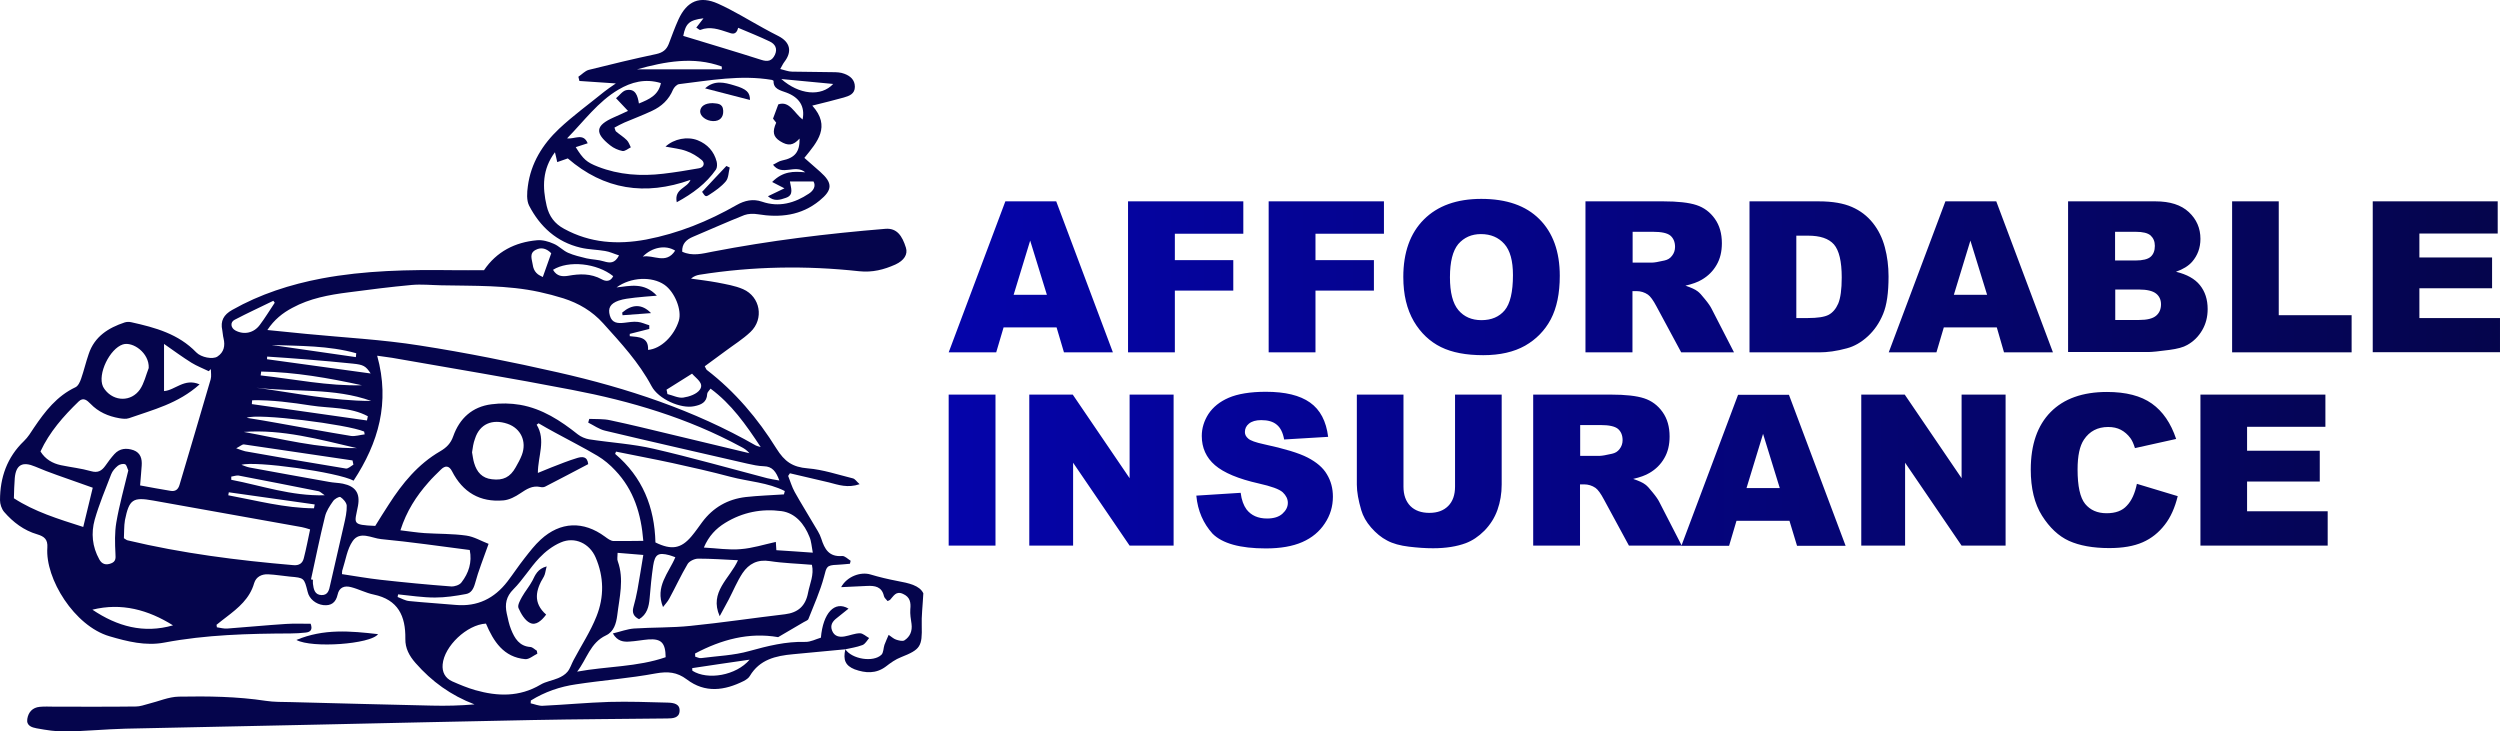 <svg xmlns="http://www.w3.org/2000/svg" xmlns:xlink="http://www.w3.org/1999/xlink" viewBox="0 0 1420.4 415.6"><linearGradient id="a" gradientUnits="userSpaceOnUse" x1="538.951" x2="1420.413" y1="212.216" y2="212.216"><stop offset="0" stop-color="#0504aa"></stop><stop offset="1" stop-color="#05054c"></stop></linearGradient><g fill="#05054c"><path d="m480.3 368.9c-9.9.9-19.8 1.9-29.7 2.8s-19 3-24.6 12.4c-.7 1.2-2.1 2.1-3.4 2.8-11 5.5-22 7-32.4-.9-5.6-4.2-10.8-4.6-17.6-3.4-15 2.8-30.2 3.9-45.3 6.2-9.1 1.3-17.8 4.3-25.7 9.2 0 .5-.1 1.1-.1 1.6 2.3.5 4.6 1.5 6.8 1.4 12.6-.6 25.2-1.8 37.8-2.2 11.1-.3 22.2.1 33.3.4 3.4.1 7.1.7 6.7 5-.3 3.7-3.8 4-7 4-25.6.3-51.2.4-76.8.9-40.7.8-81.3 1.7-122 2.6-36.3.8-72.7 1.5-109 2.3-11.3.3-22.5 1.4-33.8 1.6-5.6.1-11.2-.8-16.7-1.8-2.6-.5-5.9-1.4-5.3-5.3s3-6.5 7-6.9c2.8-.3 5.6-.1 8.5-.1 15.4 0 30.9.1 46.3-.1 2.3 0 4.7-.9 7-1.5 5.8-1.4 11.5-4 17.3-4.1 16.5-.3 33.1-.1 49.5 2.4 4.6.7 9.4.6 14.1.7 26.7.7 53.4 1.4 80.2 2 8 .2 16.1 0 24.2-.7-13.4-5.1-24.3-13-33.5-23.5-3.6-4.1-5.9-8.4-5.8-13.7.2-13-4.1-22.3-18-25.2-4.4-.9-8.5-3.1-12.8-4.2-3.7-1-6.8 0-7.7 4.3-1 4.4-3.6 6.4-8.1 5.9-4.2-.5-8-3.5-8.9-7.5-2-8-2-8-10.1-8.7-4.1-.4-8.2-1.1-12.3-1.3-3.7-.2-6.9 1.4-8 5-2.5 8.8-9 14.1-15.8 19.3-1.9 1.4-3.7 2.9-5.6 4.4.1.5.2.9.2 1.4 2 .3 4.1.9 6.1.7 11.1-.8 22.1-1.9 33.2-2.6 4.7-.3 9.3-.1 14-.1 1.2 3.3 0 4.7-2.8 5s-5.6.5-8.5.5c-24.1.1-48.1.7-71.9 5.2-10.5 2-20.9-.6-31.1-3.6-19.9-5.8-36.6-32.7-35.3-50.4.3-4.6-1.7-6.3-5.7-7.5-7.6-2.2-13.8-6.9-18.9-12.8-1.4-1.7-2.3-4.4-2.3-6.6 0-12.9 4-24.4 13.6-33.6 2.3-2.2 4-5 5.7-7.6 6.3-9.3 13-18 23.6-23 1.5-.7 2.6-3.1 3.2-4.9 1.6-4.6 2.7-9.4 4.3-14 3.3-9.9 11.1-14.8 20.4-17.9 1.2-.4 2.7-.4 3.9-.1 13.5 3 26.7 6.6 36.8 17.1 2.8 2.9 9.4 4.1 12 2.4 3.8-2.5 4.5-6.2 3.5-10.4-.4-1.5-.4-3-.7-4.5-1.2-5.4.8-8.9 5.6-11.6 15.9-9 33-14.5 50.9-17.9 24.6-4.6 49.4-5 74.3-4.7 5.8.1 11.7 0 17.9 0 7.1-10.5 17.6-15.9 30.1-17 3.1-.3 6.6.7 9.5 2 2.9 1.2 5.2 3.8 8.1 5.1 3.4 1.5 7 2.3 10.6 3.2 3.2.7 6.6.7 9.8 1.7 3.4 1 6.2 1.3 8.6-3.4-2.9-.9-5.3-2.1-7.9-2.5-4.6-.8-9.4-.8-14-1.9-13.5-3.2-23-11.9-29.2-23.9-1.5-3-1.2-7.4-.7-11 1.7-13.1 8.4-23.8 17.7-32.6 8.1-7.6 17.1-14.1 25.7-21.1 1.7-1.4 3.6-2.6 6.6-4.7-7.8-.5-14.3-1-20.7-1.4-.2-.8-.4-1.6-.6-2.4 2-1.3 3.7-3.3 5.9-3.9 12.8-3.2 25.6-6.3 38.4-9 3.6-.8 5.7-2.4 7-5.6 1.8-4.7 3.5-9.5 5.6-14.1 4.8-10.4 12-13.6 22.5-8.9 8.9 4 17.2 9.2 25.8 13.9 2.8 1.5 5.6 3.1 8.5 4.5 6.6 3.4 7.9 8.7 3.4 14.6-.8 1-1.3 2.2-2.4 4.1 2.5.6 4.6 1.5 6.7 1.5 7.7.2 15.4.1 23.1.3 2.2 0 4.6.1 6.6.9 3.3 1.2 6 3.4 6 7.4 0 4.1-3.2 5.2-6.3 6.1-5.6 1.6-11.2 2.9-17.9 4.6 10.7 11.9 2.9 20.6-4.5 29.7 3.2 2.8 6.1 5.4 9 7.9 7.2 6.4 7.1 10.3-.4 16.4-10.4 8.5-22.4 9.8-35.2 7.7-2.4-.4-5.3-.3-7.5.5-9.8 3.9-19.4 8.2-29.1 12.3-3.8 1.6-6.4 3.9-6.2 8.5 5.7 2.7 11.5 1.1 17.1 0 32.6-6.3 65.4-10.3 98.4-13 6.5-.5 9.5 4 11.6 10.7 1.2 3.8-1 7.3-6 9.6-6.5 2.9-13 4.6-20.6 3.8-30.3-3.3-60.5-2.8-90.7 2-1.6.3-3.2.8-4.8 2.2 5 .7 10 1.3 14.9 2.2 5 1 10.1 1.8 14.7 3.8 9.8 4.3 12 16.9 4.2 24.3-4.3 4.1-9.5 7.3-14.3 10.9-3.9 2.9-7.8 5.7-11.7 8.6.7 1.2.8 1.8 1.2 2.1 16 12.3 29 27.7 39.5 44.6 4.7 7.5 9.2 10.6 17.8 11.3 8.7.7 17.2 3.6 25.7 5.7 1.2.3 2 1.7 3.8 3.3-6.8 2.3-12 .4-17.4-1-7.4-1.8-14.8-3.4-22.2-5.2-.3.5-.7 1-1 1.5 1.2 3 2.1 6.2 3.7 9.1 3.5 6.3 7.3 12.3 10.9 18.5 1.5 2.6 3.3 5.1 4.2 8 1.9 6 4.4 10.5 11.9 9.9 1.5-.1 3.2 1.7 4.8 2.7-.1.6-.3 1.1-.4 1.7-2.5.2-5 .5-7.4.6-5.9.2-5.9 1.2-7.3 6.7-2.2 8.3-5.8 16.2-8.9 24.1-.3.8-1.8 1.2-2.7 1.8-4.7 2.7-9.4 5.5-14.5 8.5-16.6-2.9-32.3 1.4-47.2 9.3 0 .6.1 1.2.1 1.8 1.2.3 2.3 1 3.4.8 9.1-1.2 18.5-1.5 27.3-4 10.5-2.9 20.8-5.5 31.8-5.2 3 .1 6.1-1.6 8.9-2.4 1.2-14 7.8-21.2 15.7-16.5-2.4 1.9-4.4 3.6-6.6 5.3-2.5 1.9-4 4.1-2.7 7.3s4.1 3.7 7 3.2c3-.5 5.9-1.8 8.8-1.8 1.7 0 3.5 1.8 5.2 2.7-1.2 1.4-2.2 3.4-3.8 4-3.5 1.3-6.7 1.7-9.7 2.4zm-88-266.7c-25.8 9.2-49.1 5.6-69.7-12.2-2 .7-3.8 1.3-6 2.1-.5-2.1-.8-3.7-1.3-5.6-7.2 9.6-7.2 19.8-4.7 30.5 1.4 5.9 4.5 10.1 9.9 13 14.8 8.1 30.4 9.1 46.6 6.1 18.3-3.5 35.3-10.4 51.4-19.6 4.6-2.6 9.3-3.7 14.5-1.9 9.6 3.3 18.5.8 26.6-4.6 2.6-1.7 4.1-4.3 2.6-6.9-4.8 0-8.8 0-13.4 0 .5 3.6 2.5 7.7-2.3 9.3-3.2 1.1-6.6 2.3-10.2-.9 3.2-1.5 5.7-2.7 9.4-4.5-2.9-1.5-4.9-2.5-7-3.6 6.2-6.2 12.1-6.1 18.8-5.5-5.8-4.9-13.1 2.5-18.3-4.3 1.9-.9 3.4-2.1 5.1-2.4 7.4-1.5 10.1-4.9 10-12.5-3.6 4-6.5 4.4-11.1 1.5-3.9-2.5-4.5-5.3-2.2-10.5-.8-1-1.5-2-1.8-2.3 1.1-2.9 1.9-5.1 3-8.1 6.4-2.2 9.1 5 13.8 8.6 1.5-7.4-1.9-12.6-9.2-15.3-3.5-1.3-7.5-2-7.3-6.7-.6-.3-.7-.5-.9-.5-17.8-3-35.3.3-52.8 2.4-1.3.2-2.8 1.8-3.4 3.1-2.4 5.8-6.6 9.6-12 12.1-5.1 2.4-10.4 4.4-15.6 6.6-1.9.8-3.8 1.9-5.7 2.9.5 1.2.5 1.9.9 2.2 2 1.7 4.3 3.1 6.1 4.9 1.1 1.1 1.6 2.7 2.3 4.1-1.6.8-3.3 2.3-4.7 2.1-2.5-.5-5-1.6-7-3.2-9-7.1-8.4-11.3 2-15.9 3-1.3 6-2.7 8.1-3.7-2.4-2.6-4.6-4.9-6.8-7.2 2-1.6 3.7-4.2 5.9-4.6 5.2-1 6.4 3.2 7.1 7.6 5.9-2.4 11.1-4.7 12.5-11.6-8.9-2.7-16.8-.6-24.1 3.7-11.7 6.9-19.5 17.8-29.2 27.7 4.3.6 9.2-3.3 11.7 2.8-2.6.8-4.6 1.5-6.8 2.2 4.3 6.9 6.2 8.6 12.6 11.1 12 4.7 24.5 5.5 37.2 4 6.8-.8 13.5-1.9 20.3-3.1 2.9-.5 3.3-3.1 1.6-4.6-2.6-2.2-5.7-4.1-8.9-5.2-3.5-1.3-7.3-1.6-11.8-2.5 4.9-4.5 12.5-5.9 18.3-3.6 5.5 2.2 9.3 6.3 10.8 12.2.3 1.4.3 3.3-.4 4.4-5.6 8-13.1 13.6-22.3 18.6-1.6-7.8 6-7.9 7.8-12.7zm-240.4 85.3c7.9.8 15 1.5 22 2.2 21.5 2.1 43.2 3.2 64.6 6.6 26.4 4.1 52.6 9.4 78.6 15.3 39.2 8.9 77.2 21.4 112.3 41.5.5.3 1.2.4 2.8.9-8.5-12.9-16.6-24.4-28.5-33.2-1 1.4-1.9 2.2-1.9 3-.2 4.9-3.5 6.2-7.4 7-7.5 1.6-20.3-4-24.2-11.4-7.2-13.5-17.4-24.5-27.5-35.7-6.3-7-13.9-11.4-22.6-14.2-4.5-1.4-9-2.6-13.6-3.6-18.4-4-37.1-3.4-55.7-3.8-5.6-.1-11.3-.7-16.9-.2-12 1.1-23.9 2.6-35.9 4.2-11 1.4-22 3.4-31.9 8.8-5.5 2.9-10.3 6.7-14.2 12.6zm61.3 111.3c2.5-4 5-8.1 7.7-12.2 7.7-12 16.6-22.9 29.2-30.2 3.6-2.1 6-4.5 7.4-8.5 3.6-10.2 10.8-16.8 21.7-18.2 5.3-.7 11-.6 16.3.3 12.6 2.2 23 9 32.8 16.8 1.8 1.4 4.2 2.4 6.4 2.8 12.3 1.9 24.8 2.6 36.8 5.4 21.6 5 43 11.1 64.4 16.7 2 .5 4.1.8 6.9 1.3-1.9-5.1-4-8-8.8-8.1-3.2-.1-6.4-.8-9.5-1.5-26.9-6.2-53.9-12.3-80.7-18.7-3.4-.8-6.4-3-9.6-4.6.2-.7.4-1.4.6-2.1 4 .2 8.1-.1 12 .8 11.8 2.5 23.5 5.4 35.2 8.2l43.8 10.5c-1.4-1.7-3.1-2.8-4.9-3.7-30.1-16.3-62.5-25.9-95.9-32.3-34-6.6-68.1-12.2-102.2-18.2-2.5-.4-4.9-.7-8.5-1.2 7.4 26.7.7 49.5-13.4 71-8.8-4.8-56.1-11.4-63.7-9 1.7.6 3 1.2 4.5 1.5 15.1 2.8 30.2 5.5 45.3 8.2 2.6.5 5.3.5 7.8 1 7.2 1.5 9.9 5.4 8.6 12.6-1.9 10.1-3.9 10.8 9.8 11.4zm152.3 8.5c-1.2-15.1-5.3-28.9-16-40.1-2.9-3.1-6.3-6-10-8.2-7.9-4.7-16.1-8.8-24.1-13.2-3.2-1.7-6.3-3.5-9.4-5.3-.4.3-.7.5-1.1.8 5.4 8.8.7 17.8.7 27.4 3.1-1.3 5.3-2.2 7.6-3.1 4.9-1.9 9.8-3.9 14.8-5.4 2.7-.8 5.7-1.1 6.2 3.5-8.2 4.3-16.3 8.6-24.5 12.8-.8.4-1.9.4-2.7.2-4.5-1-7.8 1.2-11.4 3.6-2.8 1.9-6.2 3.7-9.5 4-13.4 1.2-23.2-4.6-29.3-16.6-1.6-3.1-3.8-3.4-6.3-.9-2.4 2.4-4.9 4.7-7.1 7.3-6.9 7.8-12.4 16.3-15.9 27.2 5 .6 9.4 1.3 13.8 1.6 7.9.5 15.8.3 23.6 1.4 4.4.6 8.5 3.1 12.7 4.7-2.9 8.3-5.8 15.3-7.7 22.5-.9 3.2-2.3 5.5-5.1 6-5.8 1.1-11.8 2-17.7 2-7 0-13.9-1.1-20.9-1.8-.1.5-.2 1-.3 1.5 2.2.8 4.3 2.1 6.6 2.3 8.8.9 17.6 1.4 26.4 2.2 12.4 1.1 22-3.7 29.4-13.3 3.3-4.3 6.3-8.9 9.7-13.2 2.9-3.7 5.8-7.5 9.2-10.6 11.2-10.3 24.3-10.7 36.5-1.7 1.5 1.1 3.2 2.4 4.8 2.5 5.4.1 10.9-.1 17-.1zm-89.4 47c-10.8.6-23.7 12.8-24.6 23.2-.4 4.3 1.4 7.8 5.4 9.6 4.3 1.9 8.6 3.7 13.1 5 12.7 3.6 25.1 4 37.1-3.1 3-1.8 6.7-2.3 10-3.7 1.9-.8 4-2 5.3-3.6 1.6-1.9 2.3-4.5 3.5-6.7 4.4-8.3 9.6-16.2 13-24.8 4.4-11 4.3-22.4-.5-33.5-3.4-7.9-11.8-12-19.8-8.5-4.5 1.9-8.8 5.2-12.2 8.8-5.3 5.6-9.3 12.4-14.7 17.8-4.2 4.2-4.9 8.5-3.8 13.7.7 3.1 1.3 6.3 2.5 9.2 2 5 4.7 9.5 11 9.9 1.2.1 2.4 1.4 3.6 2.1.1.6.2 1.1.3 1.7-2.3 1.1-4.7 3.3-6.9 3.1-12.3-1.1-18-10.1-22.3-20.2zm89.4-39c-5.8-.5-10-.8-14.6-1.2 0 2.2-.4 3.7.1 4.8 3.7 10.3.9 20.5-.3 30.7-.6 4.6-1.9 9.3-6.4 11.4-9 4.2-10.9 13.6-16.4 20.6 16.9-3.1 34.2-2.6 50.3-8.2-.1-8.2-2.5-10.6-9.8-10.1-3.6.3-7.1 1-10.6 1.2-3.5.3-7-.1-9.6-4.6 4.5-1.1 8.2-2.5 12-2.8 10.7-.7 21.5-.4 32.1-1.5 17.9-1.8 35.8-4.5 53.7-6.6 7.4-.9 11.7-4.7 13.1-12.2 1-5.2 3.5-10.2 2.2-15.9-8.2-.7-16.2-.9-23.9-2.1-7-1.1-11.9 1.5-15.5 6.8-3.1 4.7-5.2 9.9-7.8 14.9-1.7 3.2-3.5 6.4-5.2 9.6-6.1-13.8 5.7-21.3 10.4-31.8-8-.4-15.3-.9-22.6-.9-2.1 0-5 1.4-6 3-3.8 6.4-6.9 13.2-10.5 19.8-.9 1.7-2.3 3.1-3.5 4.7-4.7-11.7 3.3-19.4 7-28.3-1.4-.5-2.4-.9-3.5-1.2-6.2-1.6-8.1-.5-9.1 6-.9 6.1-1.5 12.3-2 18.4-.4 4.9-1.5 9.3-6 12-3.1-1.5-4.1-3.7-3.2-6.9s1.7-6.6 2.3-9.9c1.1-6.1 2.1-12.5 3.3-19.7zm-252.1-96.9c-12.3 11-26.5 14.4-40.1 19.2-1.7.6-3.8.3-5.6 0-6.2-1.1-11.8-3.5-16.3-8.2-1.9-1.9-4-3.9-6.7-1.3-8.7 8.4-16.6 17.4-21.7 28.4 2.8 4.5 6.9 6.8 11.6 7.8 5.7 1.2 11.5 1.8 17.1 3.4 3.8 1.1 6-.1 8.1-3 1.6-2.3 3.3-4.6 5.2-6.7 3-3.3 6.9-3.6 10.9-2.2 4 1.5 4.9 4.9 4.6 8.8-.2 3.5-.6 7-.9 11.2 6.1 1.1 11.7 2.2 17.4 3.1 2.6.4 4.2-.7 5-3.4 5.9-20 11.9-40 17.7-60 .5-1.8.1-3.8.1-5.8-.4.4-.8.8-1.2 1.2-3.3-1.6-6.7-2.9-9.8-4.8-5.1-3.2-9.9-6.7-15.6-10.7v26.8c6.2-.4 11.6-7.6 20.2-3.8zm-43 87.4c1.1.7 1.6 1.1 2.1 1.2 31 7.4 62.5 11.4 94.2 14.1 3.3.3 5.2-1.1 5.9-3.9 1.4-5.4 2.4-10.8 3.6-16.4-2.1-.6-3.4-1.1-4.7-1.3-28.1-5-56.3-10.1-84.4-15.1-11.6-2.1-13.7-.7-16.1 11.1-.6 3.5-.4 7.1-.6 10.3zm302 2.4c9.2 4.5 14.6 3.5 20.5-3.5 2.2-2.6 4.1-5.4 6.1-8.1 6.2-8.3 14.5-13 24.7-14.2 7.2-.8 14.4-1 21.7-1.5.2-.6.3-1.2.5-1.9-9.6-4.9-20.7-5.4-30.9-8.1-10.9-2.9-21.9-5.4-32.9-7.8-10.6-2.3-21.4-4.3-32.1-6.5-.2.4-.4.9-.5 1.3 15.6 13.2 22.4 30.3 22.9 50.3zm-178.1 18c7.4 1.1 14.6 2.4 21.8 3.2 13.4 1.5 26.9 2.8 40.3 3.8 1.9.1 4.7-.8 5.8-2.3 4.1-5.3 6.1-11.4 4.7-18.4-17-2.2-33.7-4.6-50.4-6.2-5.3-.5-12-4.8-16.1 1.1-3.2 4.6-4 10.8-5.8 16.3-.3.6-.2 1.4-.3 2.5zm267.5-12.2c-.7-3.6-.8-6.5-1.9-9-2.9-7.3-8-13.5-15.9-14.6-11.2-1.5-22.1.6-32 6.7-5.2 3.2-9.3 7.4-12.1 14 7.5.4 14.3 1.5 20.9.9 6.7-.5 13.2-2.6 20-4.1.1 1.5.2 3 .3 4.7 6.8.4 13.3.9 20.7 1.4zm-414.5-14.6c1.9-7.7 3.6-14.7 5.4-22.3-2.7-1-5.3-1.9-7.9-2.8-8.3-3-16.7-5.7-24.8-9.2-7.1-3-10.9-1.2-11.6 6.5-.3 3.7-.4 7.5-.5 11.5 11.7 7.6 25 11.7 39.4 16.3zm303-136.1c7.6-.8 15.6-3.1 22.9 4.7-5 .4-8.7.7-12.4 1.1-3.1.4-6.4.7-9.3 1.7-4.8 1.7-6.2 4.3-5 8.5 1.2 4.3 4.5 4.5 8.1 4.1 2.6-.3 5.3-.8 7.8-.5 2.2.2 4.3 1.3 6.5 1.9v2.1c-3.7.9-7.4 1.9-11.1 2.8v1.3c5.2.5 10.8.5 10.4 7.8 7.3-.6 14.8-7.9 17.5-16.6 1.8-6-2.3-16.3-8.2-20.4-7.1-4.9-19.1-4.4-27.2 1.5zm-82.1 93.7c.4 2.1.6 4.2 1.2 6.1 1.5 5.1 4.5 8.6 10.1 9.2 6.4.8 10.4-1.2 13.5-6.8 1.3-2.3 2.6-4.6 3.5-7 2.9-7.7-.6-15.1-8.1-17.7-8.8-3-15.9.2-18.5 8.4-1 2.6-1.3 5.2-1.7 7.8zm-183.7-47.9c.4-8.6-9.1-15.2-14.7-13.4-7.4 2.4-14.5 16.8-11.3 23.9.3.7.8 1.3 1.2 1.9 5.2 6.7 14.8 6.9 19.8-.2 2.4-3.5 3.4-8.1 5-12.2zm-11.6 58.2c-.6-1.2-.9-3.1-1.8-3.5-1.1-.5-3.1 0-4.1.8-1.6 1.3-3.1 3-3.8 4.8-3.3 8.6-6.9 17.1-9.4 25.9-2.1 7.6-1.4 15.3 2.6 22.5 1.5 2.8 3.8 3.4 6.7 2.3 2.6-1 2.7-2.7 2.5-5.4-.3-6-.5-12.1.5-17.9 1.7-9.9 4.4-19.5 6.8-29.5zm103.8 61.9c.4.1.8.2 1.1.2 0 .8-.1 1.5 0 2.3.4 3.1 1 6.3 4.9 6.4 3.7.1 4.3-2.9 4.9-5.8 2.6-11.5 5.3-23 7.9-34.5.8-3.5 1.6-7 1.5-10.5-.1-1.7-2-3.9-3.6-4.9-.7-.4-3.4 1.1-4.2 2.4-1.9 2.7-3.9 5.7-4.6 8.9-2.9 11.7-5.3 23.6-7.9 35.5zm211.5-308.8c14.7 4.5 29.6 8.9 44.3 13.6 3.7 1.2 6.1.7 7.8-2.9 1.6-3.6 0-6.1-2.9-7.5-5.8-2.8-11.9-5.2-18-7.8-1.1 4.5-3.7 3.3-5.7 2.6-5.2-1.7-10.3-3.6-15.8-1.4-.4.2-1.2-.7-2.3-1.3 1.5-1.9 2.7-3.5 4.1-5.3-8 1-10.1 2.8-11.5 10zm-335.7 326c14.1 9.5 29.1 13.7 45.8 8.9-14.1-8.8-29.2-13-45.8-8.9zm154.7-99.6c-.1-.5-.2-1.1-.3-1.6-9.5-4.1-61.1-10.6-66.7-7.8 6.3 1 11.7 1.9 17.2 2.9 14 2.5 28 5.1 42.1 7.4 2.4.3 5.1-.6 7.7-.9zm-73 7.9c2.6.9 3.8 1.4 5.1 1.7 19.1 3.4 38.1 6.7 57.2 9.8 1.3.2 2.9-1.4 4.3-2.2-.2-.8-.3-1.6-.5-2.4-20.6-3-41.1-6.1-61.7-9.1-1-.1-2.2 1.1-4.4 2.2zm74.3-15.8c.2-.8.3-1.6.5-2.4-10-5.4-21.5-4.4-32.3-6.1-11-1.7-22.2-3.2-33.4-3-.1.7-.2 1.5-.2 2.2 21.7 3.1 43.5 6.2 65.4 9.3zm-5.8 15.7c-21.2-4.9-42.2-10.8-64.2-9.2 21.3 3.9 42.4 9.4 64.2 9.2zm-46.6-82.6c-.3-.4-.5-.7-.8-1.1-7.3 3.6-14.8 7-22 10.8-2.7 1.4-2.2 4.7.5 6.1 4.9 2.6 10.5 1.4 13.9-3.3 3-4 5.6-8.3 8.4-12.5zm28.4 109.4c-1.9-1.3-2.6-2.1-3.5-2.3-15.1-3-30.2-6-45.4-8.9-1.3-.2-2.8.4-4.2.6v1.8c17.2 3.3 33.9 9.3 53.1 8.8zm-38.9-61.1c21.7 2.9 43.3 7.5 65.3 7.5-21.1-7.6-43.5-4.9-65.3-7.5zm6.2-17.7c0 .5-.1 1-.1 1.5 19.3 2.6 38.7 5.3 58.9 8.1-2.8-4.3-4.2-5-10.1-5.6-8.8-.9-17.6-1.7-26.4-2.4-7.4-.6-14.8-1.1-22.3-1.6zm-3.4 8.5c-.1.7-.2 1.5-.3 2.2 19.2 2.1 38.1 6.1 57.6 5.6-18.9-4.1-37.9-7.5-57.3-7.8zm165.8-57.8c2.2 3.8 5.4 3.9 8.6 3.4 6.6-1.2 12.9-1.4 19.1 2 2.3 1.3 5 1.4 6.5-1.8-9.2-7.4-25.4-9.1-34.2-3.6zm95.9-113.9c0-.5 0-1 0-1.6-16.2-5.9-32.2-2.8-48.2 1.6zm-31.4 182c.2.8.4 1.7.5 2.5 3 .7 6.2 2.4 9 2 3.4-.5 7.8-2 9.5-4.6 2.4-3.6-2-6.1-4.5-9-4.9 3.1-9.7 6.1-14.5 9.1zm14.6 158.2c0 .5 0 1 .1 1.5 8.7 5.5 24.9 2.7 32.5-6.3-11.3 1.6-21.9 3.2-32.6 4.8zm50.6-334.7c10.1 8.9 22.6 10.2 29.5 2.8-10.4-1-20-1.9-29.5-2.8zm-265.5 243.9c.1-.7.2-1.4.4-2.2-16.3-2.3-32.5-4.6-48.8-6.9-.1.6-.2 1.1-.3 1.7 16.2 3 32.1 7.3 48.7 7.4zm130-131.4c1.8-5 3.3-9.2 4.8-13.5-2.5-2.6-5.6-3.7-8.9-1.9-3.8 2-2 5.5-1.6 8.5.2 1.6.9 3.4 2 4.5 1.1 1.3 2.9 1.9 3.7 2.4zm-106.2 45.5c.1-.7.1-1.5.2-2.2-15.7-4.4-32-4.1-48.1-4.7 15.9 2.3 31.9 4.6 47.9 6.9zm163-57.1c5.9-1.3 13.2 4.7 18.4-3.4-5.4-3.4-13.1-2-18.4 3.4z"></path><path d="m480.3 368.9c3.7 5.6 15.9 7.6 20.5 3.1 1.2-1.2 1.1-3.8 1.7-5.6.7-1.9 1.6-3.8 2.4-5.7 1.4.9 2.7 2.2 4.2 2.7s3.7 1.1 4.8.4c3.2-2.1 4.5-5.3 4-9.3-.4-2.7-.9-5.6-.7-8.3.4-3.9-.1-7-4.2-8.8-4-1.8-5.3 1.3-7.3 3.4-.2.2-.6.3-1.4.7-.7-.9-1.9-1.8-2.1-2.9-1.2-5.3-5.1-5.9-9.5-5.7-4.8.2-9.6.4-14.8.7 3.3-6.1 11.1-8.9 16.7-7.2 5 1.5 10.1 2.7 15.3 3.7 6.4 1.2 12.6 2.5 14.7 7-.4 7.7-1.1 13-.9 18.3.3 11.9-.7 13.6-11.8 18-3.1 1.2-5.9 3.2-8.6 5.3-5.6 4.2-11.6 3.8-17.7 1.6-5.3-2.1-6.7-5.4-5.3-11.4z"></path><path d="m168.4 363.6c15.5-6.5 30.7-5.1 46.4-3.3-4.2 5.7-37.5 8.1-46.4 3.3z"></path><path d="m400.6 50.2c5.4-4.9 11.1-3.3 16.5-1.7 7.3 2.1 9 4.1 9 8.3-7.9-2.1-16.1-4.2-25.5-6.6z"></path><path d="m414.6 95.2c-.7 2.6-.6 5.9-2.2 7.8-2.6 3.1-6.1 5.5-9.5 7.7-2 1.3-2.2 1-4-1.7 4.7-5 9.2-9.9 13.8-14.7.6.3 1.3.6 1.9.9z"></path><path d="m404.9 58.6c2.4.3 5.8-.1 6 4.3.2 3.8-2 6-5.8 5.9-3.9-.1-7.4-2.8-7.3-5.6.2-2.8 2.7-4.6 7.1-4.6z"></path><path d="m310.6 321.8c-.7 2.5-.8 4.4-1.6 5.8-4.7 7.6-6.3 14.9 1.3 21.6-2.6 3.4-5.8 6.4-9.2 4.7-2.9-1.4-5.1-5.2-6.5-8.4-.7-1.6.9-4.4 2-6.4 1.8-3.2 4.2-6 5.9-9.2 1.6-3.2 2.9-6.7 8.1-8.1z"></path><path d="m353.5 177.6c5.6-4.8 11.2-5.1 16.4.3-5.4.4-10.8.8-16.2 1.2 0-.4-.1-1-.2-1.5z"></path></g><path d="m600.3 186h-30.1l-4.2 14.2h-27l32.2-85.8h28.9l32.2 85.8h-27.8zm-5.5-18.5-9.5-30.8-9.4 30.8zm46.1-53.1h65.5v18.4h-38.9v15h33.2v17.3h-33.2v35.1h-26.6zm79.9 0h65.5v18.4h-38.9v15h33.2v17.3h-33.2v35.1h-26.6zm76.5 43c0-14 3.9-24.9 11.7-32.7s18.7-11.7 32.6-11.7c14.3 0 25.3 3.8 33 11.5s11.6 18.4 11.6 32.2c0 10-1.7 18.2-5.1 24.7-3.4 6.4-8.3 11.4-14.6 15-6.4 3.6-14.3 5.4-23.8 5.4-9.7 0-17.7-1.5-24-4.6s-11.5-8-15.4-14.6c-4-6.9-6-15.2-6-25.2zm26.5.1c0 8.7 1.6 14.9 4.8 18.7s7.6 5.7 13.1 5.7c5.7 0 10.1-1.9 13.2-5.6s4.7-10.4 4.7-20c0-8.1-1.6-14-4.9-17.7s-7.7-5.6-13.3-5.6c-5.3 0-9.6 1.9-12.9 5.7-3.1 3.8-4.7 10-4.7 18.8zm77 42.7v-85.8h44.2c8.2 0 14.5.7 18.8 2.1s7.8 4 10.5 7.8 4 8.4 4 13.9c0 4.8-1 8.9-3 12.3-2 3.5-4.8 6.3-8.4 8.4-2.3 1.4-5.4 2.5-9.3 3.4 3.2 1.1 5.5 2.1 6.9 3.2 1 .7 2.4 2.2 4.2 4.5 1.9 2.3 3.1 4.1 3.7 5.3l12.8 24.9h-30l-14.1-26.2c-1.8-3.4-3.4-5.6-4.8-6.6-1.9-1.3-4.1-2-6.5-2h-2.3v34.8zm26.7-51h11.2c1.2 0 3.5-.4 7-1.2 1.8-.4 3.2-1.2 4.3-2.7 1.1-1.4 1.7-3.1 1.7-5 0-2.8-.9-4.9-2.6-6.4-1.8-1.5-5.1-2.2-9.9-2.2h-11.6v17.5zm66.5-34.8h39.4c7.8 0 14 1.1 18.8 3.2s8.7 5.1 11.9 9.1c3.1 3.9 5.4 8.5 6.8 13.8 1.4 5.2 2.1 10.8 2.1 16.6 0 9.2-1 16.3-3.1 21.3-2.1 5.1-5 9.3-8.7 12.7s-7.7 5.7-11.9 6.8c-5.8 1.6-11.1 2.3-15.8 2.3h-39.5zm26.6 19.4v46.9h6.5c5.5 0 9.5-.6 11.8-1.8s4.2-3.4 5.5-6.4c1.3-3.1 2-8 2-14.9 0-9.1-1.5-15.3-4.4-18.7-3-3.4-7.9-5-14.7-5h-6.7zm113.9 52.2h-30.1l-4.2 14.2h-27.1l32.2-85.8h28.9l32.2 85.8h-27.8zm-5.5-18.5-9.5-30.8-9.4 30.8zm46-53.1h49.6c8.3 0 14.6 2 19 6.1s6.6 9.2 6.6 15.2c0 5.1-1.6 9.4-4.7 13-2.1 2.4-5.2 4.3-9.2 5.7 6.2 1.5 10.7 4 13.6 7.6s4.4 8.1 4.4 13.6c0 4.4-1 8.4-3.1 12s-4.9 6.4-8.5 8.4c-2.2 1.3-5.6 2.2-10.1 2.8-6 .8-9.9 1.2-11.9 1.2h-45.7zm26.8 33.6h11.5c4.1 0 7-.7 8.6-2.1s2.4-3.5 2.4-6.2c0-2.5-.8-4.4-2.4-5.9-1.6-1.4-4.4-2.1-8.5-2.1h-11.7v16.3zm0 33.8h13.5c4.6 0 7.8-.8 9.7-2.4s2.8-3.8 2.8-6.5c0-2.5-.9-4.6-2.8-6.1s-5.1-2.3-9.7-2.3h-13.5zm66.4-67.4h26.5v64.7h41.4v21.1h-67.9zm79.9 0h71v18.3h-44.5v13.6h41.3v17.5h-41.3v16.9h45.8v19.4h-72.3zm-809.1 109.8h26.6v85.8h-26.6zm45.7 0h24.8l32.3 47.5v-47.5h25v85.8h-25l-32.1-47.1v47.1h-24.9v-85.8zm95 57.4 25.2-1.6c.5 4.1 1.7 7.2 3.3 9.4 2.7 3.5 6.6 5.2 11.7 5.2 3.8 0 6.7-.9 8.7-2.7s3.1-3.8 3.1-6.2c0-2.2-1-4.2-2.9-6-2-1.8-6.5-3.4-13.6-5-11.6-2.6-19.9-6.1-24.9-10.4s-7.5-9.9-7.5-16.6c0-4.4 1.3-8.6 3.8-12.5 2.6-3.9 6.4-7 11.5-9.2s12.2-3.4 21.1-3.4c11 0 19.3 2 25.1 6.1s9.2 10.6 10.3 19.5l-25 1.5c-.7-3.9-2.1-6.7-4.2-8.4-2.1-1.8-5.1-2.6-8.8-2.6-3.1 0-5.4.7-7 2s-2.3 2.9-2.3 4.8c0 1.4.6 2.6 1.9 3.7 1.2 1.1 4.2 2.2 8.9 3.2 11.6 2.5 19.9 5 24.9 7.6s8.7 5.7 10.9 9.5c2.3 3.8 3.4 8 3.4 12.7 0 5.5-1.5 10.6-4.6 15.2-3 4.6-7.3 8.2-12.8 10.6s-12.3 3.6-20.7 3.6c-14.6 0-24.7-2.8-30.3-8.4-5.2-5.8-8.4-12.9-9.2-21.6zm147-57.4h26.5v51.1c0 5.1-.8 9.9-2.4 14.4s-4.1 8.4-7.4 11.8c-3.4 3.4-6.9 5.7-10.6 7.1-5.1 1.9-11.3 2.9-18.6 2.9-4.2 0-8.7-.3-13.7-.9-4.9-.6-9.1-1.7-12.4-3.5-3.3-1.7-6.3-4.2-9.1-7.4s-4.6-6.5-5.6-9.9c-1.6-5.5-2.5-10.3-2.5-14.5v-51.1h26.5v52.3c0 4.7 1.3 8.3 3.9 11 2.6 2.6 6.2 3.9 10.8 3.9s8.1-1.3 10.7-3.9 3.9-6.3 3.9-11zm44.4 85.8v-85.8h44.2c8.2 0 14.5.7 18.8 2.1s7.8 4 10.5 7.8 4 8.4 4 13.9c0 4.8-1 8.9-3 12.3-2 3.5-4.8 6.3-8.4 8.4-2.3 1.4-5.4 2.5-9.3 3.4 3.2 1.1 5.5 2.1 6.9 3.2 1 .7 2.4 2.2 4.2 4.5 1.9 2.3 3.1 4.1 3.7 5.3l12.8 24.9h-30l-14.2-26.2c-1.8-3.4-3.4-5.6-4.8-6.6-1.9-1.3-4.1-2-6.5-2h-2.3v34.8zm26.6-51h11.2c1.2 0 3.5-.4 7-1.2 1.8-.4 3.2-1.2 4.3-2.7 1.1-1.4 1.7-3.1 1.7-5 0-2.8-.9-4.9-2.6-6.4-1.8-1.5-5.1-2.2-9.9-2.2h-11.6v17.5zm119 36.9h-30.1l-4.2 14.2h-27.1l32.2-85.8h28.9l32.2 85.8h-27.6zm-5.5-18.6-9.5-30.8-9.4 30.8zm46.2-53.1h24.8l32.3 47.5v-47.5h25v85.8h-25l-32.1-47.1v47.1h-24.9v-85.8zm156.7 50.7 23.2 7c-1.6 6.5-4 12-7.4 16.3-3.4 4.4-7.5 7.7-12.5 9.9s-11.3 3.3-19 3.3c-9.3 0-16.9-1.4-22.9-4.1-5.9-2.7-11-7.5-15.3-14.3s-6.4-15.6-6.4-26.2c0-14.2 3.8-25.1 11.3-32.7s18.2-11.4 32-11.4c10.8 0 19.3 2.2 25.5 6.6s10.8 11.1 13.8 20.1l-23.4 5.2c-.8-2.6-1.7-4.5-2.6-5.7-1.5-2-3.3-3.6-5.4-4.7s-4.5-1.6-7.2-1.6c-6 0-10.6 2.4-13.8 7.2-2.4 3.6-3.6 9.2-3.6 16.9 0 9.5 1.4 16 4.3 19.6 2.9 3.5 6.9 5.3 12.2 5.3 5.1 0 8.9-1.4 11.5-4.3 2.7-2.8 4.6-7 5.7-12.4zm36.1-50.7h71v18.3h-44.5v13.6h41.3v17.5h-41.3v16.9h45.8v19.5h-72.3z" fill="url(#a)"></path></svg>